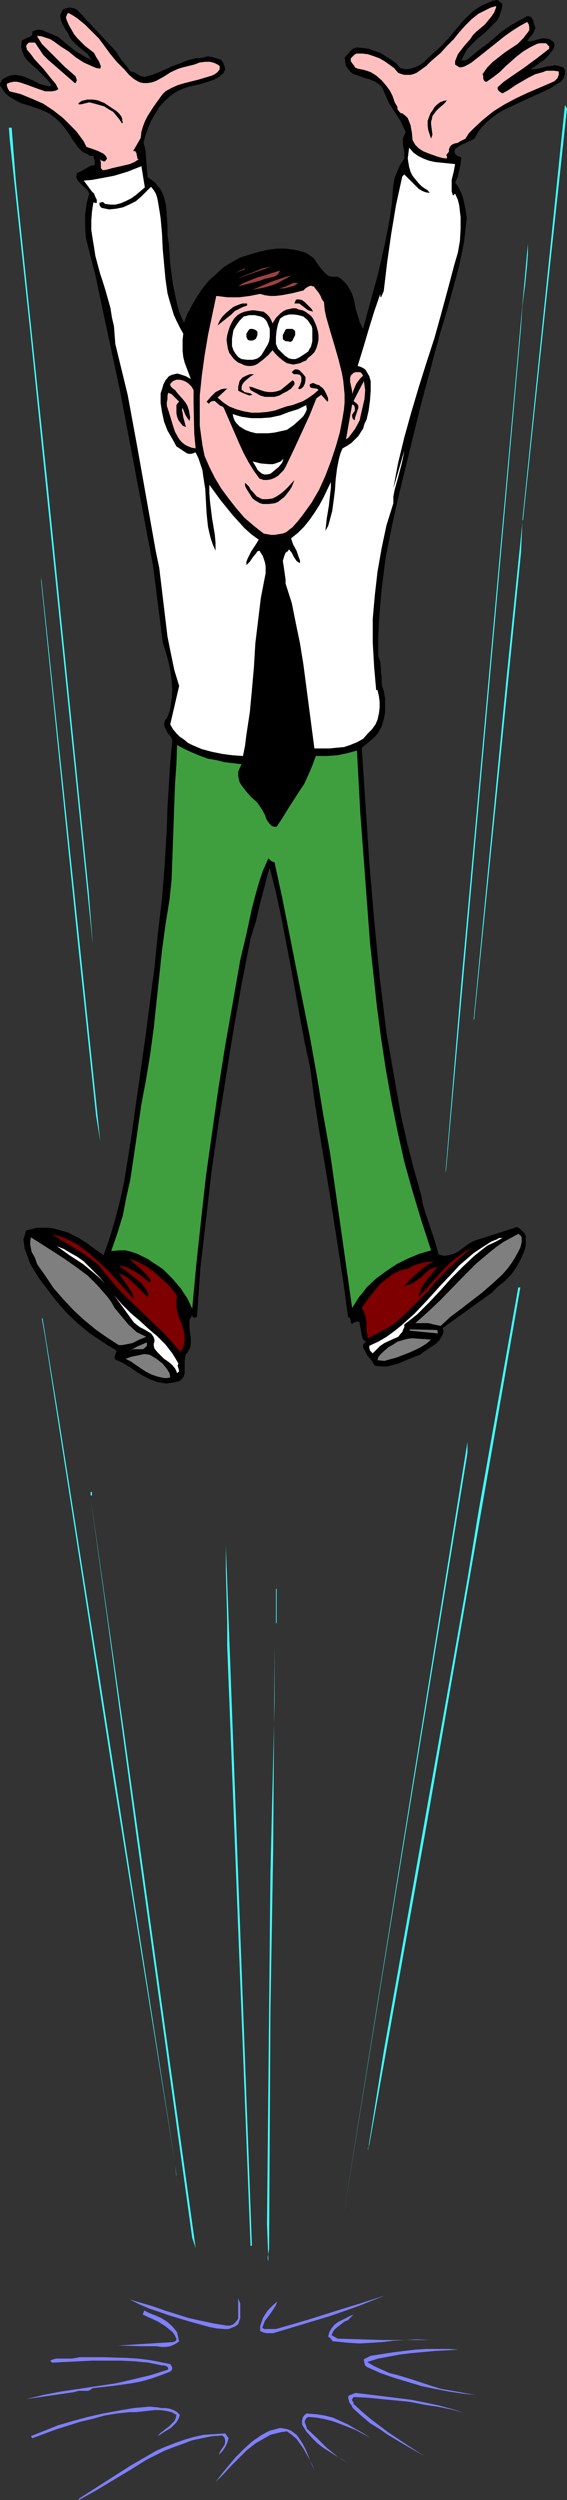 <?xml version="1.0" encoding="UTF-8" standalone="no"?>
<svg
   version="1.0"
   width="35.334mm"
   height="155.668mm"
   id="svg70"
   sodipodi:docname="Jumping for Joy 3.wmf"
   xmlns:inkscape="http://www.inkscape.org/namespaces/inkscape"
   xmlns:sodipodi="http://sodipodi.sourceforge.net/DTD/sodipodi-0.dtd"
   xmlns="http://www.w3.org/2000/svg"
   xmlns:svg="http://www.w3.org/2000/svg">
  <rect width="100%" height="100%" fill="#333333" stroke="none"/>
  <sodipodi:namedview
     id="namedview70"
     pagecolor="#ffffff"
     bordercolor="#000000"
     borderopacity="0.25"
     inkscape:showpageshadow="2"
     inkscape:pageopacity="0.0"
     inkscape:pagecheckerboard="0"
     inkscape:deskcolor="#d1d1d1"
     inkscape:document-units="mm" />
  <defs
     id="defs1">
    <pattern
       id="WMFhbasepattern"
       patternUnits="userSpaceOnUse"
       width="6"
       height="6"
       x="0"
       y="0" />
  </defs>
  <path
     style="fill:#000000;fill-opacity:1;fill-rule:evenodd;stroke:none"
     d="m 118.347,0.97 -0.162,1.131 -0.323,0.97 -0.323,0.97 -0.485,0.808 -1.455,1.454 -1.455,1.454 -1.778,1.454 -1.455,1.454 -0.808,0.808 -0.485,0.808 -0.485,0.97 -0.485,0.97 h 1.132 l 1.617,-1.293 1.778,-1.454 1.778,-1.293 3.395,-2.909 1.94,-1.293 1.94,-1.131 2.102,-1.131 0.323,0.162 0.485,0.162 0.162,0.323 0.323,0.485 0.162,0.808 0.323,0.808 -0.162,0.485 -0.162,0.485 -0.485,0.808 -0.647,0.646 -0.485,0.808 h 0.808 l 0.808,-0.162 1.778,-0.485 h 0.97 l 0.808,0.162 0.323,0.162 0.485,0.323 0.323,0.323 0.162,0.646 -0.323,0.97 -0.647,0.808 -0.647,0.808 -0.808,0.808 -1.617,1.131 -1.617,1.131 h 0.808 l 0.97,-0.162 1.94,-0.485 1.132,-0.162 0.97,-0.162 0.808,0.162 0.97,0.323 0.323,0.323 0.162,0.485 v 0.323 0.485 l -0.323,0.97 -0.647,0.808 -1.293,0.808 -1.293,0.808 -2.748,1.293 -2.91,1.293 -2.748,1.293 -2.748,1.293 -1.293,0.808 -1.293,0.97 -1.132,0.97 -1.132,1.131 -0.97,1.293 -0.808,1.454 -0.647,0.323 -1.293,0.646 -0.808,0.323 -0.647,0.323 -0.485,0.323 -0.647,0.485 -0.162,0.646 0.162,0.485 0.485,0.485 0.97,0.323 -0.162,1.616 -0.323,1.454 -0.323,1.454 -0.647,1.454 0.647,0.808 0.485,0.97 0.485,1.131 0.323,0.97 0.485,2.262 0.323,2.262 -0.323,2.747 -0.323,2.909 -1.132,5.494 -1.455,5.333 -1.455,5.333 -1.617,5.333 -1.455,5.333 -1.455,5.494 -1.455,5.333 -1.778,7.272 -1.778,7.272 -1.778,7.272 -1.617,7.272 -1.455,7.272 -0.485,3.717 -0.485,3.878 -0.323,3.717 -0.323,3.878 -0.162,4.04 v 4.04 l 0.485,1.454 0.162,1.778 v 0.808 l 0.162,0.97 v 1.778 l 0.485,1.454 0.323,1.778 v 1.616 1.778 l -0.323,1.616 -0.485,1.616 -0.808,1.454 -0.485,0.646 -0.647,0.646 -2.748,2.262 1.778,26.986 1.132,13.412 1.293,13.412 0.808,6.625 0.808,6.625 1.132,6.464 1.132,6.464 1.132,6.464 1.455,6.464 1.617,6.302 1.778,6.302 0.323,1.939 0.485,1.616 1.132,3.393 1.132,3.393 0.485,1.616 0.485,1.778 0.647,0.162 0.647,0.162 1.132,-0.162 1.132,-0.323 0.97,-0.485 1.94,-1.454 0.97,-0.646 0.97,-0.485 10.024,-3.232 0.647,0.323 0.485,0.485 0.647,0.646 0.323,0.646 v 0.97 0.97 l -0.162,0.97 -0.323,0.97 -0.808,1.778 -0.97,1.778 -1.293,1.778 -1.455,1.454 -1.617,1.293 -1.455,1.454 -11.479,8.241 0.162,0.646 v 0.485 l -0.485,0.97 -0.485,0.808 -0.808,0.808 -0.97,0.646 -0.97,0.646 -0.97,0.646 -0.808,0.646 -1.293,0.485 -1.293,0.485 -2.587,1.131 -1.293,0.323 -1.293,0.323 H 89.73 l -1.455,-0.162 -0.808,-1.293 -0.97,-1.131 -0.323,-0.646 -0.323,-0.646 -0.323,-0.485 v -0.808 l 0.647,-0.646 -0.323,-0.323 -0.323,-0.162 -0.323,-0.97 -0.162,-0.97 -0.162,-0.97 -0.162,-0.808 v -0.323 l -0.323,-0.162 -0.162,-0.162 -0.323,0.162 -0.485,0.162 -0.485,0.323 -0.323,-0.162 v -0.162 -0.485 l -0.162,-0.485 -0.162,-0.162 -0.323,-0.162 -0.97,-7.272 -1.132,-7.433 -2.263,-14.543 -2.425,-14.543 -1.132,-7.272 -0.97,-7.433 -1.293,-5.979 -1.132,-5.979 -2.102,-11.635 -2.263,-11.796 -1.293,-5.979 -1.455,-5.817 -0.647,1.939 -0.485,2.101 -1.132,4.201 -0.97,4.201 -0.647,2.101 -0.647,2.101 -2.102,10.665 -1.94,10.988 -1.778,10.988 -1.778,11.15 -1.617,11.15 -1.293,11.311 -1.293,11.15 -0.808,11.473 -0.323,0.323 h -0.323 l -0.323,-0.162 -0.162,-0.162 v -0.323 l -0.323,0.646 -0.323,0.485 v 0.97 1.131 l 0.162,1.131 0.162,1.131 v 1.131 l -0.162,1.131 -0.323,0.485 -0.323,0.646 -0.323,0.323 -0.162,0.485 -0.162,0.97 v 1.131 0.97 0.97 l -0.323,0.97 -0.323,0.323 -0.485,0.485 -0.485,0.162 -0.647,0.162 -1.132,0.162 -0.97,0.162 -0.97,-0.162 -0.97,-0.162 -1.778,-0.646 -1.617,-0.808 -1.617,-0.97 -1.617,-1.131 -1.617,-0.97 -1.778,-0.808 -0.162,-0.323 v -0.323 l 0.162,-0.646 0.323,-0.646 -0.162,-0.162 -0.323,-0.323 -1.455,-0.808 -1.455,-0.97 -2.91,-1.939 -2.748,-2.262 -2.587,-2.424 -2.425,-2.747 -2.102,-2.747 -2.102,-2.747 -1.778,-2.909 -0.485,-0.97 -0.323,-0.97 -0.808,-2.101 -0.162,-1.131 -0.162,-1.131 0.323,-0.97 0.323,-1.131 1.293,-0.323 1.293,-0.323 h 1.293 1.293 l 1.293,0.162 1.132,0.323 2.263,0.646 2.263,1.131 2.102,1.293 1.94,1.454 2.102,1.454 1.455,-4.201 1.293,-4.363 1.132,-4.363 0.97,-4.525 1.455,-9.049 1.293,-9.049 2.263,-15.998 2.102,-16.159 0.808,-8.08 0.97,-8.08 0.647,-8.241 0.485,-8.241 0.162,-5.171 0.323,-5.171 0.323,-5.333 0.485,-5.009 -0.162,-0.646 -0.485,-0.646 -0.485,-0.646 -0.323,-0.646 -0.323,-0.646 -0.162,-0.646 0.162,-0.808 0.162,-0.323 0.323,-0.323 0.485,-1.131 0.323,-1.131 0.323,-2.262 0.162,-2.262 -0.162,-2.262 -0.323,-2.262 -0.485,-2.262 -0.647,-2.262 -0.647,-2.101 -2.263,-17.937 -7.76,-41.044 -1.94,-9.049 -1.94,-9.049 -1.94,-9.211 -1.132,-4.363 -1.132,-4.525 -0.162,-2.585 V 50.578 l 0.162,-1.293 0.162,-1.293 0.323,-1.293 0.323,-1.131 -0.323,-0.646 -0.485,-0.485 -1.132,-1.131 -0.647,-0.646 -0.323,-0.485 -0.162,-0.646 0.162,-0.808 0.485,-0.162 0.323,-0.162 1.94,-1.131 0.647,-0.323 h 0.485 l 0.323,-0.162 V 38.459 37.974 L 22.15,37.328 21.988,36.681 H 21.18 L 20.695,36.358 20.048,36.035 19.401,35.712 18.431,34.742 17.623,33.611 16.814,32.48 16.491,31.833 16.006,31.187 15.198,30.056 14.228,28.925 13.419,28.117 12.611,27.47 11.802,26.824 10.832,26.339 8.892,25.531 6.952,24.885 4.85,24.239 3.072,23.269 2.263,22.784 1.455,22.138 0.808,21.33 0.162,20.36 0,19.876 0.162,19.391 0.323,19.068 0.647,18.583 1.617,18.098 l 0.808,-0.323 1.132,-0.162 1.132,0.162 1.132,0.323 2.263,0.97 1.132,0.646 1.132,0.323 1.293,0.323 0.485,-0.323 L 11.156,18.745 10.024,17.613 8.731,16.321 7.437,15.19 6.305,14.058 5.82,13.412 5.497,12.766 5.174,11.958 5.012,11.15 V 10.503 L 5.174,9.534 5.497,9.372 6.305,8.888 H 6.629 L 7.114,8.564 7.437,8.403 7.599,8.08 V 7.433 l 0.808,-0.323 0.808,-0.162 0.808,0.162 0.647,0.323 1.617,0.646 1.455,0.646 1.94,1.616 1.778,1.454 2.102,1.293 2.102,1.131 L 21.18,13.574 20.695,12.766 19.886,12.119 19.239,11.635 17.623,10.18 16.976,9.534 16.329,8.564 16.006,7.756 15.521,7.11 14.713,5.656 14.389,4.848 14.228,4.201 V 3.393 l 0.485,-0.97 0.323,-0.323 0.485,-0.162 0.97,-0.162 0.808,0.162 0.485,0.162 0.485,0.323 9.054,9.695 0.808,1.293 0.808,1.131 0.97,1.131 0.808,1.131 0.808,0.162 0.808,0.485 0.808,0.485 0.97,0.162 1.778,-0.485 1.617,-0.646 3.234,-1.454 1.778,-0.646 1.617,-0.646 1.778,-0.485 1.94,-0.162 0.485,-0.162 0.485,-0.162 1.132,0.162 0.97,0.323 1.132,0.323 0.485,0.646 0.323,0.808 0.162,0.808 -0.323,0.808 -1.132,0.97 -1.132,0.646 -1.455,0.485 -1.455,0.485 -1.455,0.323 -1.455,0.323 -1.455,0.485 -1.455,0.646 -1.617,1.131 -1.293,1.131 -1.293,1.454 -0.97,1.616 -0.97,1.616 -0.647,1.616 -0.647,1.778 -0.485,1.778 0.323,0.97 0.162,0.97 0.162,2.101 0.162,2.101 0.162,1.939 0.97,0.646 0.808,0.646 0.647,0.808 0.647,0.808 0.485,0.97 0.323,0.808 0.485,2.101 0.162,2.262 0.162,2.262 v 2.262 l 0.323,2.101 0.162,2.424 0.162,2.424 0.647,4.686 0.485,2.424 0.485,2.262 0.647,2.262 0.97,2.101 0.808,-2.101 1.132,-2.101 1.132,-1.939 1.293,-1.939 1.455,-1.778 1.778,-1.616 1.778,-1.616 2.102,-1.293 1.778,-0.97 2.102,-0.646 2.102,-0.646 2.102,-0.485 2.263,-0.323 h 2.102 l 2.263,0.323 1.94,0.485 0.808,0.323 0.485,0.323 1.132,0.808 0.647,0.97 0.808,1.131 0.808,0.97 0.808,0.808 0.485,0.323 0.647,0.162 h 0.647 0.808 l 0.808,0.485 0.647,0.646 0.647,0.646 0.485,0.808 0.808,1.454 0.485,1.616 0.323,1.778 0.485,1.616 0.485,1.616 0.808,1.616 2.263,-8.403 1.132,-4.04 0.97,-4.201 0.97,-4.363 0.808,-4.201 0.647,-4.363 0.323,-4.363 0.162,-0.808 0.162,-0.808 0.647,-1.616 0.647,-1.454 0.97,-1.454 V 36.52 35.712 L 94.904,34.096 V 33.288 32.48 L 95.227,31.833 95.551,31.025 94.904,29.733 94.419,28.602 92.964,26.339 91.509,24.077 91.024,22.946 90.539,21.815 90.215,21.007 89.73,20.199 89.084,19.714 88.437,19.229 86.82,18.583 86.012,18.421 85.203,18.098 83.748,17.613 82.94,17.29 82.455,16.805 81.97,16.159 81.485,15.513 81.323,14.705 81.161,13.574 l 1.293,-1.454 0.647,-0.646 0.485,-0.162 0.485,-0.162 1.455,0.162 1.293,0.162 1.293,0.485 1.455,0.485 1.293,0.808 1.293,0.808 1.132,0.808 0.97,1.131 0.647,0.162 0.647,0.162 1.132,-0.162 1.132,-0.323 0.97,-0.485 0.97,-0.646 0.97,-0.97 1.778,-1.616 1.617,-1.454 1.617,-1.778 1.617,-1.939 1.617,-1.939 1.778,-1.778 0.97,-0.808 0.97,-0.646 1.132,-0.646 1.132,-0.485 1.132,-0.485 L 117.215,0 Z"
     id="path1" />
  <path
     style="fill:#ffbfbf;fill-opacity:1;fill-rule:evenodd;stroke:none"
     d="m 116.892,1.616 -0.485,1.293 -0.647,0.97 -0.808,0.97 -0.808,0.97 -1.94,1.616 -0.808,0.808 -0.647,0.97 -1.293,1.454 -1.132,1.454 -0.485,0.646 -0.323,0.808 -0.323,0.808 v 0.808 l 0.485,0.323 0.485,0.323 h 0.485 l 0.647,-0.162 0.97,-0.485 0.808,-0.485 3.072,-2.424 3.234,-2.585 1.617,-1.293 1.617,-1.131 1.778,-1.131 1.778,-0.97 0.323,0.485 0.162,0.646 v 0.808 l -0.323,0.485 -1.132,1.454 -1.293,1.293 -2.91,1.939 -1.455,1.131 -1.455,1.131 -1.293,1.293 -1.132,1.616 0.162,0.485 v 0.646 l 0.162,0.323 0.162,0.162 0.162,0.162 h 0.323 l 1.617,-1.131 1.455,-1.131 1.293,-1.293 1.455,-1.293 1.293,-1.131 1.455,-1.131 1.617,-0.97 1.617,-0.808 0.647,-0.162 h 0.808 0.647 l 0.323,0.162 0.162,0.323 0.323,0.162 v 0.162 0.162 0.323 l -1.455,1.131 -1.455,1.131 -3.072,2.262 -3.072,2.101 -1.617,1.131 -1.455,1.293 v 0.323 0.162 l 0.323,0.485 0.808,0.485 1.455,-0.808 1.617,-1.131 3.072,-1.778 1.617,-0.808 1.778,-0.485 0.808,-0.323 h 0.808 0.97 l 1.132,0.162 v 0.323 0.485 l -0.323,0.808 -0.647,0.646 -0.647,0.323 -5.659,2.424 -2.748,1.293 -2.748,1.454 -2.587,1.616 -2.425,1.939 -2.263,2.101 -1.132,1.131 -0.808,1.293 -0.647,0.323 -0.647,0.323 -0.485,0.323 -0.808,0.162 -0.647,0.323 -0.323,0.323 -0.323,0.646 v 0.646 l -0.647,0.808 0.162,0.162 v 0.646 l -1.132,-0.162 -1.132,-0.323 -2.263,-0.808 -1.132,-0.485 -0.97,-0.646 -0.808,-0.808 -0.647,-1.131 -0.162,-1.778 -0.323,-1.778 -0.323,-0.808 -0.323,-0.808 -0.485,-0.485 -0.808,-0.646 H 94.419 l -0.323,-0.323 -0.485,-0.646 v -0.485 l -0.162,-0.323 -0.485,-0.808 -0.485,-1.454 -0.647,-1.293 -0.97,-1.293 -0.97,-1.131 -1.293,-1.131 -1.293,-0.808 -1.455,-0.485 -1.617,-0.323 -0.323,-0.162 H 83.748 L 83.425,15.513 82.94,14.866 82.617,14.382 v -0.323 -0.323 l 0.323,-0.323 0.485,-0.485 0.485,-0.323 h 1.455 l 1.293,0.162 1.455,0.485 1.293,0.485 1.132,0.646 1.132,0.808 1.132,0.808 0.97,1.131 0.808,0.323 0.647,0.162 h 0.808 0.647 l 0.647,-0.162 0.808,-0.323 1.132,-0.808 1.132,-0.808 1.132,-1.131 1.132,-0.97 1.132,-0.97 1.455,-1.616 1.617,-1.616 1.293,-1.616 1.455,-1.616 1.455,-1.454 1.617,-1.293 1.94,-0.97 0.97,-0.485 1.132,-0.323 z"
     id="path2" />
  <path
     style="fill:#ffbfbf;fill-opacity:1;fill-rule:evenodd;stroke:none"
     d="m 29.263,16.321 1.132,1.293 1.132,0.97 0.808,0.485 0.647,0.323 0.808,0.162 h 0.97 l 0.97,-0.162 0.97,-0.323 1.778,-0.97 1.778,-1.131 1.778,-0.808 1.132,-0.323 1.293,-0.323 1.293,-0.323 1.293,-0.485 1.293,-0.162 h 1.132 l 0.647,0.162 0.485,0.162 0.647,0.323 0.485,0.323 v 0.485 0.323 l -0.485,0.646 -0.647,0.485 -0.647,0.323 -1.617,0.485 -1.617,0.485 -3.234,0.808 -1.617,0.485 -1.455,0.646 -1.455,0.808 -0.647,0.646 -0.485,0.646 -1.617,2.262 -1.455,2.262 -0.647,1.293 -0.485,1.293 -0.323,1.131 -0.162,1.454 -1.778,3.07 h 0.485 l 0.162,0.323 0.162,0.162 v 0.323 l 0.162,0.646 v 0.323 l 0.323,0.162 -0.97,0.646 -1.132,0.485 -2.102,0.485 -2.102,0.485 -1.132,0.323 -0.97,0.162 -0.485,-0.485 V 38.943 38.297 l -0.162,-0.808 0.323,0.323 h 0.162 l 0.323,0.162 h 0.323 L 25.221,37.328 24.898,36.681 24.413,36.196 23.766,35.873 23.12,35.55 21.826,35.065 20.371,34.58 19.724,33.288 18.916,32.157 17.946,30.864 16.976,29.894 14.874,27.794 12.611,26.016 10.186,24.4 7.599,23.269 4.85,22.138 2.263,21.492 1.94,21.007 1.778,20.684 1.617,20.199 v -0.485 l 0.808,-0.323 0.808,-0.162 h 0.647 l 0.808,0.162 1.455,0.485 3.072,1.131 1.455,0.485 h 0.808 0.808 L 13.096,21.33 13.742,21.007 13.096,19.714 12.126,18.583 10.186,16.159 8.084,13.897 7.275,12.766 6.305,11.635 V 11.311 L 6.144,10.988 6.305,10.503 6.79,10.019 H 7.114 7.437 8.245 l 0.97,1.454 0.97,1.454 1.132,1.131 1.293,1.131 2.425,2.101 1.293,1.131 1.293,1.131 h 0.162 L 17.946,19.229 18.108,18.906 17.946,18.421 17.784,17.937 15.359,15.836 13.096,13.574 10.994,11.473 9.862,10.342 9.054,9.049 8.892,8.888 V 8.726 l -0.162,-0.323 1.132,0.162 0.97,0.323 0.97,0.323 0.808,0.485 1.778,1.293 1.778,1.131 1.778,1.454 1.778,1.131 1.778,0.808 1.132,0.485 0.97,0.162 0.162,-0.485 L 23.605,15.19 23.281,14.382 22.635,13.412 22.15,12.443 20.048,10.827 18.269,9.049 17.461,8.08 16.814,6.948 16.168,5.817 15.683,4.686 15.521,4.04 l 0.162,-0.323 0.162,-0.485 0.323,-0.162 1.132,0.646 0.97,0.646 1.778,1.454 1.617,1.616 1.617,1.616 2.748,3.717 1.455,1.778 z"
     id="path3" />
  <path
     style="fill:#000000;fill-opacity:1;fill-rule:evenodd;stroke:none"
     d="m 28.617,27.47 0.162,0.485 v 0.485 l 0.162,0.323 -0.162,0.323 -0.647,-0.97 -0.647,-0.808 -0.808,-0.97 -1.132,-0.646 -0.97,-0.646 -1.132,-0.323 -1.132,-0.323 -1.293,-0.323 -0.647,0.162 -0.647,0.162 -0.647,0.162 h -0.485 l -0.162,-0.162 0.323,-0.323 0.485,-0.323 0.647,-0.162 0.647,-0.162 h 1.293 l 1.132,0.162 1.617,0.646 1.455,0.97 1.455,0.97 0.647,0.646 z"
     id="path4" />
  <path
     style="fill:#000000;fill-opacity:1;fill-rule:evenodd;stroke:none"
     d="m 105.251,23.592 -0.323,0.485 -0.485,0.485 -1.132,0.97 -0.647,0.646 -0.323,0.485 -0.485,0.646 -0.162,0.808 -0.162,0.485 v 0.646 l 0.162,1.293 0.162,1.131 -0.162,0.485 -0.162,0.485 -0.323,-0.97 -0.323,-0.97 -0.162,-1.131 v -1.131 l 0.647,-1.778 0.485,-0.646 0.485,-0.808 0.647,-0.646 0.647,-0.485 0.808,-0.323 z"
     id="path5" />
  <path
     style="fill:#ffffff;fill-opacity:1;fill-rule:evenodd;stroke:none"
     d="m 107.191,38.62 -0.323,1.778 -0.485,1.939 v 0.97 0.808 0.97 l 0.323,0.97 0.485,-0.485 0.647,1.454 0.323,1.293 0.162,1.454 0.162,1.293 v 2.909 l -0.162,2.747 -0.485,2.747 -0.808,2.747 -1.455,5.494 -1.617,5.979 -1.617,5.817 -1.94,5.979 -1.778,5.656 -1.778,5.979 -1.617,5.817 -1.455,5.979 -1.132,5.979 0.647,-2.101 0.647,-2.262 0.647,-2.262 0.647,-2.262 -0.323,1.778 -0.323,1.454 -0.808,3.07 -0.808,2.909 -0.323,1.616 v 1.616 l -0.808,2.585 -0.808,2.585 -1.132,5.332 -0.97,5.494 -0.647,5.656 -0.485,5.494 v 5.656 l 0.323,5.656 0.485,5.494 h 0.323 l 0.323,1.454 0.162,1.293 v 1.454 l -0.162,1.293 -0.323,1.454 -0.485,1.131 -0.808,1.131 -0.97,0.97 -1.132,1.293 -1.455,0.808 -1.617,0.646 -1.455,0.485 -1.778,0.162 -1.617,0.162 h -3.557 l -1.293,-9.857 -1.293,-9.857 -0.808,-5.009 -0.97,-4.686 -0.97,-4.848 -1.455,-4.525 v -0.97 l -0.162,-1.131 -0.323,-2.262 -0.162,-0.97 0.323,-1.131 0.323,-0.808 0.485,-0.323 0.323,-0.485 0.647,0.808 0.485,0.97 0.647,0.97 0.485,0.323 0.323,0.162 v -0.646 l -0.323,-0.808 -0.485,-1.454 -0.808,-1.454 -0.485,-1.454 1.617,-1.293 1.455,-1.454 1.293,-1.616 1.132,-1.616 1.132,-1.778 0.97,-1.778 1.778,-3.717 v 1.454 l -0.162,1.293 -0.323,2.909 -0.485,2.909 -0.323,2.909 0.647,-1.131 0.323,-1.131 0.647,-2.424 0.323,-2.424 0.323,-2.585 0.162,-2.424 0.323,-2.585 0.485,-2.424 0.323,-1.131 0.485,-1.131 1.132,-0.646 0.97,-0.646 0.808,-0.808 0.808,-0.808 1.132,-1.778 0.323,-1.131 0.485,-0.97 0.485,-2.101 0.323,-2.424 0.162,-2.262 v -2.262 l -0.323,-1.131 -0.647,-1.131 -0.323,-0.485 -0.485,-0.323 -0.647,-0.323 -0.647,-0.162 1.293,-4.201 1.293,-4.363 1.293,-4.201 1.455,-4.201 v 0.162 0.323 0.162 l 0.162,0.162 0.647,-1.454 0.808,-6.787 0.97,-6.787 1.132,-6.787 1.455,-6.625 0.485,-0.485 1.293,1.293 1.455,1.454 0.647,0.646 0.808,0.485 0.808,0.323 0.97,0.162 -0.485,-0.646 -0.808,-0.485 -0.647,-0.485 -0.647,-0.646 -0.808,-0.97 -0.647,-0.808 -0.485,-0.97 -0.323,-1.131 -0.162,-0.97 -0.162,-0.97 0.162,-1.293 0.162,-1.293 0.97,1.131 1.132,0.808 1.293,0.646 1.293,0.485 1.455,0.323 1.617,0.162 z"
     id="path6" />
  <path
     style="fill:#ffffff;fill-opacity:1;fill-rule:evenodd;stroke:none"
     d="m 34.114,44.114 -2.102,1.778 -1.132,0.808 -1.293,0.646 -1.132,0.485 -1.293,0.323 h -1.132 l -1.293,-0.162 -0.323,-0.323 -0.323,-0.162 -0.323,0.162 h -0.323 v 0.162 0.485 l 0.323,0.485 0.323,0.162 0.808,0.162 0.808,0.162 1.617,-0.162 1.617,-0.323 1.455,-0.646 1.617,-0.808 1.293,-1.131 1.132,-1.131 1.132,-1.131 0.647,0.808 0.485,0.808 0.323,0.97 0.162,0.808 0.323,1.939 0.162,0.97 0.162,1.131 0.323,3.555 0.162,3.555 0.323,3.555 0.323,3.555 0.485,3.393 0.485,1.778 0.485,1.616 0.485,1.616 0.647,1.454 0.808,1.616 0.808,1.454 -0.162,1.454 v 1.293 1.293 l 0.162,1.454 0.323,1.293 0.485,1.293 0.485,1.293 0.485,1.293 -1.132,-0.646 -1.455,-0.485 -0.647,-0.162 -0.647,0.162 -0.647,0.162 -0.647,0.323 -0.808,0.97 -0.485,0.97 -0.323,1.131 -0.323,0.97 v 1.131 1.131 l 0.323,2.101 0.485,2.262 0.808,2.101 1.132,1.939 0.97,1.778 0.97,0.646 0.97,0.646 0.485,0.323 0.485,0.162 h 0.485 l 0.647,-0.162 h 0.162 v -0.162 h 0.323 l 0.647,1.293 0.485,1.454 0.485,1.454 0.162,1.293 0.485,3.07 0.323,5.817 0.323,3.07 0.323,1.454 0.323,1.293 0.485,1.454 0.647,1.454 v -1.939 l -0.162,-1.778 -0.647,-3.878 -0.485,-3.878 -0.162,-2.101 v -1.939 l 2.587,3.555 2.748,3.393 1.455,1.616 1.455,1.616 1.617,1.454 1.778,1.293 -0.808,1.293 -0.97,1.454 -0.808,1.616 -0.323,0.808 v 0.808 l 0.323,-0.323 0.485,-0.485 0.647,-0.97 0.808,-0.97 0.323,-0.485 0.485,-0.162 0.808,1.293 0.485,1.454 0.162,0.97 v 0.808 0.808 l -0.162,0.808 -0.97,5.009 -0.647,5.333 -0.647,5.333 -0.323,5.494 -0.485,5.494 -0.485,5.171 -0.808,5.333 -0.323,2.585 -0.485,2.424 -2.425,-0.162 -2.425,-0.323 -2.425,-0.485 -2.425,-0.646 -2.263,-0.97 -0.97,-0.485 -0.97,-0.808 -0.97,-0.646 -0.808,-0.808 -0.808,-0.97 -0.647,-1.131 2.102,-9.049 -1.132,-3.717 -0.808,-3.878 -0.808,-4.04 -0.485,-4.04 -0.97,-8.08 -0.485,-4.04 -0.808,-3.878 L 32.335,105.196 31.204,99.055 30.072,92.915 28.617,86.936 27.162,80.957 27,78.856 26.838,76.756 26.353,74.655 26.03,72.554 24.898,68.515 24.251,66.414 23.605,64.475 22.473,60.273 22.15,58.173 21.826,56.234 21.503,54.133 v -2.262 l 0.162,-2.101 0.323,-2.101 h 0.162 0.162 l 0.323,0.162 0.162,-0.162 v -0.646 l -0.323,-0.646 -0.323,-0.808 -0.485,-0.485 -0.485,-0.646 -0.485,-0.646 -0.485,-0.646 -0.485,-0.646 1.94,-0.162 1.778,-0.323 3.395,-0.646 3.234,-0.97 3.234,-1.293 z"
     id="path7" />
  <path
     style="fill:#9f3f3f;fill-opacity:1;fill-rule:evenodd;stroke:none"
     d="m 55.778,65.606 1.94,-0.808 2.102,-0.808 1.94,-0.808 2.263,-0.485 z"
     id="path8" />
  <path
     style="fill:#9f3f3f;fill-opacity:1;fill-rule:evenodd;stroke:none"
     d="m 55.293,64.313 2.263,-1.131 0.162,0.162 z"
     id="path9" />
  <path
     style="fill:#9f3f3f;fill-opacity:1;fill-rule:evenodd;stroke:none"
     d="m 65.964,63.667 -0.323,0.646 -0.485,0.485 -0.647,0.323 -0.647,0.162 -0.647,0.162 -0.808,0.162 -1.293,0.485 -5.012,1.293 0.97,-0.646 1.132,-0.485 2.425,-0.97 2.748,-0.808 z"
     id="path10" />
  <path
     style="fill:#9f3f3f;fill-opacity:1;fill-rule:evenodd;stroke:none"
     d="m 68.551,64.798 -0.97,0.646 -0.97,0.485 -1.132,0.646 -1.132,0.485 -2.263,0.646 -2.587,0.485 2.263,-0.97 2.263,-0.97 2.425,-0.808 z"
     id="path11" />
  <path
     style="fill:#9f3f3f;fill-opacity:1;fill-rule:evenodd;stroke:none"
     d="m 70.167,66.576 -0.323,0.323 -0.485,0.323 -1.132,0.323 -1.293,0.323 H 65.802 l 1.132,-0.323 1.132,-0.485 0.97,-0.485 h 0.647 z"
     id="path12" />
  <path
     style="fill:#ffbfbf;fill-opacity:1;fill-rule:evenodd;stroke:none"
     d="m 76.311,71.1 0.162,1.778 0.323,1.616 0.97,3.393 0.97,3.232 0.97,3.393 0.808,3.232 0.323,1.778 0.162,1.616 0.162,1.778 v 1.778 l -0.162,1.778 -0.323,1.939 -0.647,3.393 -0.97,3.393 -1.132,3.393 -1.293,3.393 -1.455,3.232 -1.778,3.07 -2.102,2.909 -1.132,1.454 -1.293,1.454 -0.647,0.485 -0.808,0.646 -0.808,0.323 -0.97,0.162 -0.97,0.162 h -0.808 l -0.97,-0.162 -0.808,-0.162 -2.263,-1.778 -2.263,-1.939 -1.94,-2.262 -1.778,-2.262 -1.778,-2.424 -1.455,-2.424 -1.293,-2.585 -1.132,-2.585 -0.485,-2.424 -0.323,-2.262 -0.323,-2.424 v -2.424 -4.686 l 0.485,-4.686 0.647,-4.686 0.808,-4.848 1.94,-9.211 2.748,0.323 h 2.587 l 2.587,-0.323 2.425,-0.485 1.132,0.323 1.132,0.162 h 1.293 l 1.455,-0.162 2.587,-0.485 2.587,-0.646 0.485,-0.485 0.485,-0.323 0.323,-0.162 0.485,-0.162 0.323,0.162 h 0.323 l 0.485,0.646 0.647,0.808 0.485,0.808 0.323,0.808 z"
     id="path13" />
  <path
     style="fill:#000000;fill-opacity:1;fill-rule:evenodd;stroke:none"
     d="M 73.724,73.362 73.239,73.201 72.593,73.039 70.491,71.423 h -0.647 -0.485 l 0.162,-0.485 0.162,-0.323 0.323,-0.162 h 0.323 l 0.808,0.162 0.647,0.485 0.485,0.485 0.647,0.646 0.485,0.485 z"
     id="path14" />
  <path
     style="fill:#000000;fill-opacity:1;fill-rule:evenodd;stroke:none"
     d="m 58.203,71.908 -0.97,0.323 -0.97,0.485 -0.97,0.485 -0.808,0.808 -1.617,1.293 -0.808,0.646 -0.808,0.646 0.485,-1.131 0.647,-0.97 0.808,-0.808 0.97,-0.808 0.808,-0.646 1.132,-0.485 0.97,-0.323 h 1.132 z"
     id="path15" />
  <path
     style="fill:#000000;fill-opacity:1;fill-rule:evenodd;stroke:none"
     d="m 74.048,75.625 0.485,1.131 0.323,1.131 0.162,0.97 v 1.131 l -0.162,0.808 -0.323,1.131 -0.485,0.97 -0.808,0.808 -0.647,0.485 -0.485,0.646 -0.808,0.323 -0.647,0.323 -0.808,0.162 -0.808,0.162 -0.647,-0.162 -0.808,-0.162 -0.97,-0.646 -0.97,-0.808 -0.808,-0.808 -0.647,-0.808 -0.97,1.131 -1.293,1.131 -0.647,0.485 -0.647,0.485 -0.647,0.323 -0.808,0.162 h -0.808 l -0.808,-0.162 -0.647,-0.323 -0.808,-0.323 -0.647,-0.485 -0.485,-0.485 -0.485,-0.646 -0.485,-0.646 -0.323,-0.97 -0.162,-0.97 -0.162,-1.131 0.162,-1.131 0.323,-1.131 0.323,-0.97 0.485,-0.97 0.485,-0.808 0.808,-0.808 0.808,-0.485 0.808,-0.323 0.808,-0.162 0.808,-0.162 h 0.808 l 0.97,0.162 1.132,0.162 0.647,0.485 0.647,0.646 0.485,0.808 0.323,0.808 0.808,-1.293 1.132,-1.131 0.647,-0.485 0.647,-0.323 0.808,-0.162 0.647,-0.162 h 0.808 l 0.808,0.323 0.808,0.162 0.647,0.323 0.647,0.485 0.647,0.485 0.485,0.646 z"
     id="path16" />
  <path
     style="fill:#ffffff;fill-opacity:1;fill-rule:evenodd;stroke:none"
     d="m 73.563,77.402 v 1.454 1.454 l -0.323,1.293 -0.323,0.485 -0.323,0.646 -0.97,0.646 -0.97,0.646 -0.647,0.323 -0.485,0.162 H 68.874 L 68.066,84.351 67.096,83.704 66.287,82.896 65.479,82.088 64.994,80.957 v -1.616 l 0.162,-1.616 0.323,-1.454 0.485,-1.293 0.97,-0.646 1.132,-0.323 h 1.132 l 1.132,0.162 1.132,0.323 0.97,0.808 0.647,0.97 0.323,0.485 z"
     id="path17" />
  <path
     style="fill:#ffffff;fill-opacity:1;fill-rule:evenodd;stroke:none"
     d="m 63.215,76.594 0.323,0.808 v 0.97 0.97 l -0.162,0.97 -0.323,0.808 -0.485,0.808 -0.97,1.616 -0.485,0.485 -0.485,0.323 -0.485,0.162 -0.647,0.162 h -1.293 l -1.293,-0.162 -0.808,-0.485 -0.647,-0.808 -0.485,-0.808 -0.323,-0.97 v -0.97 -0.808 l 0.162,-0.97 0.162,-0.97 0.647,-1.131 0.808,-1.131 0.485,-0.485 0.485,-0.485 0.647,-0.162 0.647,-0.162 h 1.293 l 1.455,0.323 0.647,0.323 0.485,0.485 0.323,0.485 z"
     id="path18" />
  <path
     style="fill:#000000;fill-opacity:1;fill-rule:evenodd;stroke:none"
     d="m 60.629,78.049 v 0.808 l -0.323,0.808 -0.162,0.162 -0.323,0.162 -0.323,0.162 h -0.323 -0.323 l -0.485,-0.162 -0.162,-0.323 -0.162,-0.323 v -0.808 l 0.485,-0.808 0.323,-0.323 h 0.323 0.323 l 0.485,0.162 0.323,0.162 z"
     id="path19" />
  <path
     style="fill:#000000;fill-opacity:1;fill-rule:evenodd;stroke:none"
     d="m 69.521,78.049 v 0.808 l -0.323,0.646 -0.323,0.646 -0.162,0.162 -0.323,0.162 -0.647,-0.162 H 67.257 L 66.772,79.988 66.611,79.826 V 79.503 78.856 l 0.323,-0.646 0.323,-0.646 0.323,-0.162 h 0.485 0.485 0.323 l 0.485,0.323 z"
     id="path20" />
  <path
     style="fill:#000000;fill-opacity:1;fill-rule:evenodd;stroke:none"
     d="m 71.946,88.714 v 0.808 l -0.162,0.808 -0.323,0.646 -0.485,0.485 h -0.162 l -0.162,0.162 -0.323,-0.162 h -0.162 l 0.485,-0.808 0.323,-0.97 V 89.198 88.714 L 70.653,88.229 70.006,88.067 H 69.197 l -0.323,-0.323 -0.162,-0.162 0.485,-0.485 0.323,-0.162 h 0.485 l 0.485,0.162 0.808,0.808 z"
     id="path21" />
  <path
     style="fill:#ffbfbf;fill-opacity:1;fill-rule:evenodd;stroke:none"
     d="m 85.527,88.39 -0.808,0.808 -0.808,1.131 -0.485,1.131 -0.485,1.293 v -0.646 l -0.162,-0.808 -0.323,-1.454 v -0.808 l 0.162,-0.646 0.485,-0.485 0.162,-0.162 0.485,-0.162 h 0.485 0.647 l 0.323,0.323 z"
     id="path22" />
  <path
     style="fill:#000000;fill-opacity:1;fill-rule:evenodd;stroke:none"
     d="m 59.82,88.067 -0.485,0.323 -0.485,0.323 -0.97,0.808 -0.485,0.485 -0.323,0.485 -0.162,0.485 v 0.808 l 0.323,0.162 0.323,0.323 0.647,0.162 0.808,0.162 0.162,0.162 0.323,0.162 -0.808,0.162 -0.808,-0.323 -0.808,-0.323 -0.647,-0.323 -0.323,-0.162 V 91.622 90.976 l 0.162,-0.646 0.162,-0.646 0.647,-0.808 0.97,-0.485 0.808,-0.323 z"
     id="path23" />
  <path
     style="fill:#ffbfbf;fill-opacity:1;fill-rule:evenodd;stroke:none"
     d="m 45.593,91.784 v 3.232 l 0.162,7.11 0.323,3.393 -0.97,-0.162 -0.808,-0.323 -0.647,-0.323 -0.647,-0.485 -0.485,-0.485 -0.485,-0.646 -0.808,-1.454 -0.485,-1.454 -0.97,-3.232 -0.485,-1.454 v -0.808 l 0.162,-0.808 v -0.808 l 0.162,-0.646 0.808,0.323 0.485,0.485 0.647,0.646 0.647,0.646 -0.323,0.323 -0.323,0.485 v 0.97 0.97 l 0.162,0.808 0.323,0.808 0.485,0.646 0.485,0.646 0.808,0.323 -0.162,-0.485 -0.162,-0.646 -0.323,-1.131 -0.162,-1.131 -0.162,-0.646 0.162,-0.485 0.323,0.808 0.323,0.808 0.485,0.808 0.485,0.646 L 44.784,98.247 44.623,97.278 44.461,96.47 44.138,95.5 43.653,94.692 43.006,93.884 41.712,92.43 41.227,91.784 40.742,91.461 40.257,90.976 40.096,90.653 v -0.323 l 0.647,-0.646 0.808,-0.323 h 0.808 l 0.647,0.162 0.808,0.323 0.647,0.485 0.647,0.646 z"
     id="path24" />
  <path
     style="fill:#000000;fill-opacity:1;fill-rule:evenodd;stroke:none"
     d="m 69.359,90.491 -0.808,0.97 -0.97,0.646 -0.97,0.485 -0.808,0.485 -1.132,0.323 H 63.539 62.407 L 61.275,93.076 60.467,92.592 59.82,92.269 59.012,91.784 58.85,91.461 58.688,90.976 l 0.808,0.162 0.808,0.323 0.97,0.323 0.97,0.323 0.97,0.162 h 0.97 l 0.97,-0.162 0.97,-0.323 2.748,-2.262 0.323,0.162 0.162,0.323 z"
     id="path25" />
  <path
     style="fill:#ffbfbf;fill-opacity:1;fill-rule:evenodd;stroke:none"
     d="m 84.88,98.086 -0.162,0.808 -0.323,0.646 -0.808,1.454 -0.97,1.293 -0.485,0.646 -0.647,0.485 1.455,-8.241 0.323,0.162 0.162,0.162 0.162,0.485 v 0.646 l -0.323,0.485 -0.323,0.485 v 0.485 l 0.162,0.485 0.162,0.162 0.323,0.162 v -0.485 l 0.162,-0.485 0.323,-0.97 0.323,-0.97 v -0.485 l -0.323,-0.485 -0.808,-0.646 2.425,-4.686 0.162,0.97 0.162,1.131 -0.162,2.101 -0.485,2.101 z"
     id="path26" />
  <path
     style="fill:#000000;fill-opacity:1;fill-rule:evenodd;stroke:none"
     d="m 77.281,93.723 v 0.162 0.323 0.162 l -0.162,0.162 -1.455,-1.616 -1.132,0.808 -1.617,4.04 -3.719,8.08 -1.94,4.04 -0.485,0.808 -0.647,0.646 -0.647,0.646 -0.808,0.485 -0.808,0.323 -0.808,0.162 h -0.97 l -0.97,-0.323 -1.293,-1.778 -1.293,-2.101 -1.132,-2.101 -0.97,-2.101 -3.719,-8.564 -0.323,-0.323 -0.485,-0.162 -0.97,-0.808 -0.323,-0.323 h -0.485 l -0.485,0.162 -0.162,0.162 -0.323,0.323 -0.485,-0.485 0.97,-1.131 1.132,-1.131 0.647,-0.323 0.647,-0.323 0.808,-0.162 h 0.647 l -2.263,2.101 1.293,1.131 1.455,0.97 1.617,0.646 1.778,0.485 1.778,0.323 h 1.778 l 1.94,-0.162 1.778,-0.323 2.748,-0.97 1.455,-0.323 1.293,-0.485 1.293,-0.485 1.293,-0.808 1.132,-0.808 1.132,-0.97 -0.323,-0.323 H 74.533 L 73.401,91.299 73.078,91.137 72.916,90.653 73.078,90.329 h 0.162 l 0.323,-0.162 h 0.323 l 0.647,0.323 0.647,0.162 0.323,0.323 0.485,0.323 0.485,0.646 0.485,0.97 z"
     id="path27" />
  <path
     style="fill:#ffffff;fill-opacity:1;fill-rule:evenodd;stroke:none"
     d="m 67.581,101.156 -2.91,0.646 -1.455,0.162 h -1.455 -1.455 l -1.293,-0.323 -1.293,-0.485 -1.293,-0.808 -0.647,-0.646 -0.485,-0.646 -0.323,-0.808 -0.162,-0.808 0.97,0.323 1.132,0.323 2.263,0.323 h 2.263 l 2.263,-0.162 2.263,-0.485 2.102,-0.808 2.102,-0.646 1.94,-0.97 0.162,0.97 -0.323,0.808 -0.485,0.808 -0.647,0.646 -1.617,1.454 z"
     id="path28" />
  <path
     style="fill:#ffffff;fill-opacity:1;fill-rule:evenodd;stroke:none"
     d="m 63.7,111.498 -0.808,0.162 h -0.647 l -0.485,-0.162 -0.647,-0.485 -0.485,-0.485 -0.323,-0.646 -0.808,-1.293 1.94,0.485 1.94,0.162 h 0.97 l 0.97,-0.323 0.808,-0.323 0.647,-0.646 -0.162,0.485 -0.162,0.485 -0.808,0.97 -0.97,0.808 z"
     id="path29" />
  <path
     style="fill:#000000;fill-opacity:1;fill-rule:evenodd;stroke:none"
     d="m 69.359,112.952 -0.647,1.616 -0.485,0.808 -0.647,0.808 -0.647,0.808 -0.647,0.485 -0.808,0.646 -0.808,0.323 -1.455,0.162 h -1.293 l -0.647,-0.162 -1.132,-0.646 -0.647,-0.485 -1.132,-1.778 -0.485,-0.808 -0.162,-0.485 v -0.646 l 0.485,0.485 0.485,0.485 0.323,0.646 0.485,0.485 0.97,1.131 0.647,0.323 0.647,0.323 h 1.293 l 1.132,-0.162 0.97,-0.485 0.97,-0.646 0.97,-0.808 0.808,-0.808 z"
     id="path30" />
  <path
     style="fill:#3fffff;fill-opacity:1;fill-rule:evenodd;stroke:none"
     d="m 128.694,70.292 -5.497,52.032 -0.162,0.162 10.024,-97.763 0.485,0.808 z"
     id="path31" />
  <path
     style="fill:#3fffff;fill-opacity:1;fill-rule:evenodd;stroke:none"
     d="m 3.719,42.498 7.437,71.1 9.701,95.985 v -0.162 l 0.97,12.443 v 0.162 L 7.114,77.887 2.263,32.48 2.102,30.056 h 0.647 z"
     id="path32" />
  <path
     style="fill:#3fffff;fill-opacity:1;fill-rule:evenodd;stroke:none"
     d="m 122.712,77.079 -17.623,198.111 -0.162,0.808 3.719,-44.599 15.683,-174.034 v 2.424 l -0.162,2.424 -0.485,4.848 -0.647,5.009 z"
     id="path33" />
  <path
     style="fill:#3fffff;fill-opacity:1;fill-rule:evenodd;stroke:none"
     d="m 111.718,239.478 v 0.323 0 l -0.162,0.162 7.76,-80.472 3.719,-36.52 -0.323,7.11 z"
     id="path34" />
  <path
     style="fill:#3fffff;fill-opacity:1;fill-rule:evenodd;stroke:none"
     d="M 23.605,268.564 22.635,262.586 18.269,221.057 9.701,136.868 v -0.97 l 5.335,50.578 z"
     id="path35" />
  <path
     style="fill:#3f9f3f;fill-opacity:1;fill-rule:evenodd;stroke:none"
     d="m 56.91,179.851 -0.485,0.97 -0.323,0.808 v 0.97 l 0.162,0.808 0.162,0.646 0.485,0.808 1.132,1.454 1.132,1.293 1.455,1.293 0.97,1.454 0.485,0.808 0.323,0.646 0.162,0.485 0.162,0.485 0.647,0.97 0.323,0.323 0.323,0.323 0.485,0.162 h 0.647 l 1.293,-1.939 1.293,-2.101 2.587,-4.04 1.293,-1.939 0.97,-2.101 0.97,-2.262 0.808,-2.262 h 2.587 l 2.425,-0.162 2.425,-0.485 2.263,-0.646 0.808,15.028 1.132,15.028 1.132,15.19 0.808,7.433 0.808,7.433 0.97,7.433 1.132,7.433 1.293,7.272 1.455,7.272 1.617,7.272 1.94,6.948 2.102,6.948 2.263,6.948 -2.748,0.808 -2.748,1.131 -2.587,1.293 -2.425,1.616 -2.425,1.778 -2.263,2.101 -0.808,1.131 -0.97,1.131 -0.808,1.293 -0.808,1.293 -2.587,-18.26 -2.587,-18.098 -1.617,-9.049 -1.455,-8.888 -1.617,-9.049 -1.778,-8.888 -1.617,-8.08 -1.617,-8.241 -1.617,-8.08 -1.778,-8.241 -0.808,-0.323 -0.647,-0.646 -1.293,2.909 -0.97,2.909 -0.808,2.909 -0.808,3.07 -1.293,5.979 -1.455,6.14 -1.778,10.18 -1.778,10.019 -1.617,10.18 -1.455,10.18 -1.455,10.342 -1.132,10.18 -1.132,10.503 -0.97,10.503 -1.132,-2.424 -1.617,-2.424 -1.94,-2.262 -2.102,-2.101 -1.132,-0.808 -1.293,-0.808 -1.132,-0.808 -1.293,-0.646 -1.293,-0.646 -1.455,-0.485 -1.293,-0.323 h -1.455 l -1.94,0.162 1.455,-4.201 1.293,-4.201 0.808,-4.201 0.97,-4.363 1.293,-8.726 1.293,-8.888 1.132,-5.979 0.97,-5.979 0.808,-5.979 0.647,-6.14 0.647,-5.979 0.647,-6.14 0.808,-5.979 0.97,-5.979 0.485,-4.686 0.162,-4.525 0.323,-9.049 0.323,-9.049 0.323,-4.525 0.162,-4.525 1.778,0.97 1.778,0.808 1.94,0.808 1.778,0.646 1.94,0.323 1.94,0.485 z"
     id="path36" />
  <path
     style="fill:#7f7f7f;fill-opacity:1;fill-rule:evenodd;stroke:none"
     d="m 122.066,294.581 -0.808,1.454 -0.808,1.293 -0.97,1.293 -1.132,1.293 -2.263,2.101 -2.425,2.101 -5.012,3.878 -2.587,1.939 -2.263,2.101 -1.617,-0.323 -1.293,-0.323 h -1.455 -1.617 l 2.91,-2.585 2.91,-2.747 5.659,-5.817 2.91,-2.909 3.072,-2.585 1.617,-1.293 1.617,-1.131 1.778,-0.97 1.778,-0.97 0.485,0.323 0.323,0.485 v 0.646 0.485 l -0.323,1.293 z"
     id="path37" />
  <path
     style="fill:#7f0000;fill-opacity:1;fill-rule:evenodd;stroke:none"
     d="m 31.527,305.73 -0.162,-0.808 -0.323,-0.808 -0.97,-1.454 -1.132,-1.616 -0.97,-1.454 0.97,0.485 0.97,0.485 1.617,1.454 1.617,1.616 1.617,1.616 0.162,-0.323 v -0.485 l -0.162,-0.323 -0.162,-0.323 -0.647,-0.97 -0.647,-0.808 -1.778,-1.454 -1.778,-1.454 -1.778,-1.293 0.97,0.162 1.132,0.323 0.808,0.485 0.97,0.485 1.617,1.131 1.778,1.454 0.323,-0.485 -1.132,-1.454 -1.455,-1.454 -1.293,-1.131 -1.293,-1.131 1.455,0.485 1.617,0.808 1.455,0.808 1.455,1.131 1.455,1.293 1.455,1.293 1.293,1.454 1.132,1.454 -0.162,0.97 v 0.97 0.808 l 0.162,0.808 0.485,1.616 0.647,1.616 0.485,1.616 0.162,1.616 v 0.808 l -0.162,0.808 -0.323,0.808 -0.485,0.808 -1.94,-2.262 -1.94,-2.101 -8.569,-8.241 -2.102,-2.101 -1.94,-2.262 -1.455,-1.778 -1.455,-1.778 -1.617,-1.293 -1.778,-1.293 -7.437,-4.525 1.455,0.323 1.455,0.485 2.91,1.454 2.425,1.778 2.425,2.101 2.425,2.262 2.102,2.262 2.102,2.424 z"
     id="path38" />
  <path
     style="fill:#7f7f7f;fill-opacity:1;fill-rule:evenodd;stroke:none"
     d="m 27,307.831 1.617,1.939 1.617,1.939 1.94,1.778 0.97,0.485 1.293,0.646 -1.617,0.646 -1.617,0.808 -1.617,0.323 -0.808,0.162 h -0.808 l -2.748,-1.778 -2.748,-1.939 -2.748,-2.262 -2.425,-2.262 -2.425,-2.585 -2.263,-2.585 L 10.671,300.236 8.731,297.489 8.245,296.035 7.437,294.581 7.275,293.773 7.114,292.965 v -0.808 l 0.162,-0.97 5.335,3.393 2.748,1.778 2.748,1.939 2.587,1.939 2.263,2.262 2.263,2.585 0.97,1.293 z"
     id="path39" />
  <path
     style="fill:#ffffff;fill-opacity:1;fill-rule:evenodd;stroke:none"
     d="m 118.347,291.349 -1.778,0.97 -1.778,0.808 -1.455,1.131 -1.617,1.293 -2.748,2.585 -2.748,2.747 -2.587,2.909 -2.587,2.747 -2.749,2.747 -1.617,1.293 -1.455,1.131 v 0.646 l -0.323,0.646 -0.162,0.485 -0.323,0.323 -0.647,0.808 -1.132,0.485 -2.102,0.97 -0.97,0.646 -0.808,0.808 -0.97,0.97 -0.323,-0.323 -0.323,-0.323 -0.162,-0.646 v -0.485 l 2.102,-0.97 1.94,-1.131 1.778,-1.293 1.617,-1.293 1.617,-1.454 1.617,-1.454 3.072,-3.232 1.455,-1.616 1.455,-1.616 3.072,-3.232 1.455,-1.616 3.395,-2.909 1.94,-1.293 2.263,-1.454 1.293,-0.485 0.485,-0.323 z"
     id="path40" />
  <path
     style="fill:#ffffff;fill-opacity:1;fill-rule:evenodd;stroke:none"
     d="m 24.736,302.175 -1.132,-1.293 -1.293,-1.131 -2.748,-2.262 -3.234,-2.101 -2.91,-2.101 1.617,0.646 1.617,0.97 1.455,0.808 1.617,1.131 1.293,1.293 1.293,1.293 1.293,1.293 z"
     id="path41" />
  <path
     style="fill:#7f0000;fill-opacity:1;fill-rule:evenodd;stroke:none"
     d="m 86.658,314.941 -0.162,-0.97 -0.162,-0.808 v -0.97 -0.97 l -0.162,-0.97 -0.162,-0.808 -0.323,-0.808 -0.485,-0.808 0.97,-1.454 1.132,-1.454 1.132,-1.454 1.293,-1.454 1.455,-1.131 1.455,-1.131 1.778,-0.808 0.808,-0.162 0.808,-0.162 1.455,-0.808 1.455,-0.485 1.617,-0.323 1.617,-0.162 -1.94,1.131 -1.778,1.454 -1.617,1.454 -1.617,1.778 1.132,-0.323 0.808,-0.323 0.97,-0.646 1.617,-1.293 0.808,-0.808 0.808,-0.646 0.97,-0.323 h 0.323 l 0.485,-0.323 0.162,-0.162 -1.455,1.778 -1.455,1.778 -0.647,0.97 -0.485,0.808 -0.485,1.131 -0.162,0.97 2.91,-3.232 2.91,-3.232 1.617,-1.616 1.617,-1.293 1.778,-1.293 1.778,-0.97 -1.617,1.293 -1.455,1.293 -3.072,2.909 -2.748,2.909 -1.293,1.616 -1.455,1.454 -2.91,2.909 -1.455,1.454 -1.455,1.293 -1.617,1.293 -1.778,0.97 -1.778,0.97 z"
     id="path42" />
  <path
     style="fill:#ffffff;fill-opacity:1;fill-rule:evenodd;stroke:none"
     d="m 42.036,320.92 -0.162,0.323 v 0.323 l 0.162,0.485 0.162,0.646 -0.162,0.162 -0.323,0.323 -0.162,-0.485 -0.323,-0.646 -0.647,-0.808 -0.97,-0.808 -0.97,-0.646 -0.808,-0.808 -0.808,-0.808 -0.647,-0.808 -0.162,-0.646 v -0.485 l 0.162,-0.485 v -0.485 l -0.162,-0.485 -0.162,-0.323 -0.485,-0.646 -0.808,-0.485 -0.808,-0.485 -0.97,-0.485 -0.647,-0.485 -0.808,-0.646 -4.689,-6.464 1.778,2.101 2.102,2.101 2.102,1.778 2.102,1.939 2.102,1.778 1.94,1.939 1.617,2.101 0.808,1.293 z"
     id="path43" />
  <path
     style="fill:#7f7f7f;fill-opacity:1;fill-rule:evenodd;stroke:none"
     d="m 103.149,313.81 -6.629,-0.646 v -0.323 l 6.467,0.162 z"
     id="path44" />
  <path
     style="fill:#7f7f7f;fill-opacity:1;fill-rule:evenodd;stroke:none"
     d="m 101.533,315.264 -1.132,0.97 -1.293,0.808 -1.293,0.646 -1.455,0.646 -2.91,1.131 -2.91,0.808 -1.617,-0.162 0.162,-0.646 0.323,-0.485 0.485,-0.485 0.485,-0.485 1.132,-0.97 1.132,-0.646 0.97,-0.646 1.132,-0.323 1.132,-0.323 1.132,-0.162 2.263,0.162 z"
     id="path45" />
  <path
     style="fill:#7f7f7f;fill-opacity:1;fill-rule:evenodd;stroke:none"
     d="m 34.599,315.911 v 0.485 0.323 l -0.485,0.485 -0.485,0.323 h -0.647 -0.647 -0.808 l -0.647,0.162 -0.485,0.323 0.323,-0.162 0.485,-0.323 1.132,-0.646 1.132,-0.485 z"
     id="path46" />
  <path
     style="fill:#7f7f7f;fill-opacity:1;fill-rule:evenodd;stroke:none"
     d="m 40.096,324.152 -0.808,0.162 h -0.647 l -1.455,-0.323 -1.455,-0.485 -1.293,-0.646 -2.425,-1.616 -1.132,-0.808 -1.293,-0.646 1.293,-0.485 1.617,-0.323 1.455,-0.323 1.293,0.162 1.617,0.97 1.455,1.131 0.647,0.808 0.485,0.646 0.485,0.808 z"
     id="path47" />
  <path
     style="fill:#3fffff;fill-opacity:1;fill-rule:evenodd;stroke:none"
     d="m 100.401,429.832 -13.419,74.978 -0.162,0.323 -0.162,0.323 v 0.646 l 3.719,-23.269 11.317,-63.667 5.659,-31.833 2.748,-15.674 2.587,-15.836 9.377,-52.84 h 0.485 z"
     id="path48" />
  <path
     style="fill:#3fffff;fill-opacity:1;fill-rule:evenodd;stroke:none"
     d="m 13.742,333.201 9.054,57.526 v -0.162 l 18.431,118.608 v 0 L 27,420.298 10.671,314.941 9.862,310.255 h 0.162 z"
     id="path49" />
  <path
     style="fill:#3fffff;fill-opacity:1;fill-rule:evenodd;stroke:none"
     d="m 89.73,466.837 -9.054,55.911 12.934,-80.634 12.287,-76.594 4.204,-26.178 v 2.585 z"
     id="path50" />
  <path
     style="fill:#3fffff;fill-opacity:1;fill-rule:evenodd;stroke:none"
     d="m 21.341,351.137 h 0.323 v 0.808 h -0.323 z"
     id="path51" />
  <path
     style="fill:#3fffff;fill-opacity:1;fill-rule:evenodd;stroke:none"
     d="M 46.078,529.049 45.269,526.625 32.012,430.964 25.383,381.678 21.341,352.43 28.94,405.755 Z"
     id="path52" />
  <path
     style="fill:#3fffff;fill-opacity:1;fill-rule:evenodd;stroke:none"
     d="m 59.335,528.403 -0.162,0.162 H 59.012 L 53.515,387.334 v -2.747 -2.909 l -0.323,-12.119 v -2.909 -2.909 z"
     id="path53" />
  <path
     style="fill:#3fffff;fill-opacity:1;fill-rule:evenodd;stroke:none"
     d="m 65.156,367.135 -0.162,6.14 z"
     id="path54" />
  <path
     style="fill:#3fffff;fill-opacity:1;fill-rule:evenodd;stroke:none"
     d="m 64.994,373.922 h 0.162 v 8.08 h -0.162 z"
     id="path55" />
  <path
     style="fill:#3fffff;fill-opacity:1;fill-rule:evenodd;stroke:none"
     d="m 64.67,382.325 0.323,3.555 z"
     id="path56" />
  <path
     style="fill:#3fffff;fill-opacity:1;fill-rule:evenodd;stroke:none"
     d="m 63.7,473.139 -0.323,55.264 v 0.97 l -0.162,0.808 -0.162,0.97 v 0.485 l 0.162,0.485 -0.323,-8.726 0.808,-82.573 0.162,-6.787 0.162,-6.787 0.323,-13.412 0.323,-13.412 v -6.787 -6.787 l -0.323,47.993 z"
     id="path57" />
  <path
     style="fill:#3fffff;fill-opacity:1;fill-rule:evenodd;stroke:none"
     d="m 41.551,512.244 -0.323,-2.585 0.323,2.101 z"
     id="path58" />
  <path
     style="fill:#7f7fff;fill-opacity:1;fill-rule:evenodd;stroke:none"
     d="m 90.7,540.199 -3.234,1.293 -3.234,1.293 -6.467,2.262 -13.419,4.04 h -0.808 -0.808 l -0.647,-0.162 -0.808,-0.323 v -1.131 l 0.323,-0.97 0.323,-0.97 0.485,-0.808 0.647,-0.97 0.808,-0.808 0.647,-0.646 0.808,-0.646 -0.323,0.808 -0.485,0.808 -0.97,1.454 -1.132,1.454 -0.323,0.808 -0.323,0.808 0.485,0.323 h 0.647 0.97 1.132 l 1.132,-0.323 6.144,-1.778 6.144,-1.939 6.305,-1.939 z"
     id="path59" />
  <path
     style="fill:#7f7fff;fill-opacity:1;fill-rule:evenodd;stroke:none"
     d="m 56.102,546.986 -0.647,0.485 -0.808,0.323 -0.808,0.323 h -0.97 l -1.94,-0.162 -1.617,-0.323 -4.689,-1.293 -4.85,-1.454 -2.263,-0.808 -2.425,-0.808 -2.263,-0.97 -2.263,-1.131 2.748,0.808 2.748,0.808 2.748,0.97 5.659,1.778 2.91,0.646 3.072,0.646 2.91,0.485 h 0.808 l 0.808,-0.323 0.647,-0.646 0.485,-0.646 v -0.162 -4.686 l 0.485,1.293 v 1.616 1.778 z"
     id="path60" />
  <path
     style="fill:#7f7fff;fill-opacity:1;fill-rule:evenodd;stroke:none"
     d="m 42.197,551.026 -0.97,0.646 -1.132,0.485 -0.97,0.162 h -1.132 l -1.132,-0.162 h -1.132 -1.293 -1.293 l -5.335,-0.162 12.934,-0.808 0.485,-0.162 0.323,-0.323 v -0.323 l -0.162,-0.323 -0.323,-0.646 -0.485,-0.646 -0.808,-0.646 -0.808,-0.646 -1.778,-1.131 -1.778,-0.808 -1.778,-0.808 0.323,-0.97 1.293,0.646 1.293,0.485 1.455,0.646 1.293,0.808 1.132,0.97 0.97,1.131 0.323,0.485 0.162,0.646 0.162,0.808 z"
     id="path61" />
  <path
     style="fill:#7f7fff;fill-opacity:1;fill-rule:evenodd;stroke:none"
     d="m 83.263,544.724 -0.647,0.646 -0.647,0.646 -0.808,0.323 -1.455,1.131 -0.808,0.646 -0.485,0.646 -0.323,0.808 1.455,0.808 5.335,0.162 5.335,0.162 h 10.994 l -3.072,-0.162 -2.748,0.162 -2.748,0.162 -2.587,0.323 -2.587,0.162 -2.748,0.162 -2.748,-0.162 -3.072,-0.323 h -0.485 l -0.647,-0.808 -0.485,-0.323 0.323,-1.131 0.485,-0.808 0.647,-0.808 0.808,-0.646 0.97,-0.485 0.97,-0.485 0.97,-0.485 z"
     id="path62" />
  <path
     style="fill:#7f7fff;fill-opacity:1;fill-rule:evenodd;stroke:none"
     d="m 108,552.965 -5.659,0.323 -5.335,0.485 -2.748,0.323 -2.587,0.485 -2.587,0.485 -2.587,0.808 1.617,0.97 1.778,0.808 1.778,0.808 1.94,0.485 3.719,1.131 3.88,1.293 2.587,0.808 2.748,0.485 2.748,0.485 2.748,0.485 -3.072,-0.323 -3.234,-0.485 -3.395,-0.646 -3.072,-0.646 -3.234,-0.97 -3.234,-0.97 -3.234,-1.131 -3.234,-1.454 -0.323,-0.323 -0.162,-0.485 -0.162,-0.97 1.617,-0.808 5.174,-0.808 5.335,-0.646 2.587,-0.162 h 2.587 2.587 z"
     id="path63" />
  <path
     style="fill:#7f7fff;fill-opacity:1;fill-rule:evenodd;stroke:none"
     d="m 40.096,556.358 0.323,0.485 0.162,0.485 -0.162,0.485 -0.323,0.323 -2.102,0.808 -2.263,0.808 -2.263,0.646 -2.425,0.485 -4.689,0.646 -4.527,0.485 -0.647,0.485 -0.485,0.162 h -1.132 -1.132 l -0.485,0.162 -0.647,0.162 -11.156,1.616 4.042,-0.97 4.204,-0.808 4.365,-0.646 4.204,-0.646 4.365,-0.646 4.204,-0.97 4.042,-0.97 4.042,-1.293 v -0.323 l -0.162,-0.323 -0.323,-0.162 -0.485,-0.162 h -0.485 l -3.072,-0.646 -3.234,-0.323 -3.395,-0.162 h -3.395 -3.395 l -3.234,0.162 -3.234,0.162 -2.91,0.162 -0.485,-0.485 0.808,-0.323 0.647,-0.162 h 1.778 1.94 l 0.97,-0.162 0.808,-0.162 h 5.497 l 5.497,0.162 2.587,0.162 2.748,0.323 2.587,0.485 z"
     id="path64" />
  <path
     style="fill:#7f7fff;fill-opacity:1;fill-rule:evenodd;stroke:none"
     d="m 109.293,567.831 -3.072,-0.808 -3.234,-0.646 -3.234,-0.485 -3.234,-0.646 -3.234,-0.323 -3.395,-0.323 -3.234,-0.323 -3.395,-0.162 -0.162,0.323 -0.162,0.162 v 0.323 l 0.323,0.485 v 0.323 l 1.94,1.778 2.102,1.778 4.042,3.07 4.365,2.909 4.204,2.747 -4.204,-2.424 -4.365,-2.585 -2.102,-1.454 -2.102,-1.293 -2.102,-1.778 -1.94,-1.778 -0.323,-0.646 -0.485,-0.646 -0.162,-0.646 -0.162,-0.485 0.162,-0.485 1.617,-0.646 6.629,0.808 6.467,0.808 3.234,0.646 3.072,0.646 3.072,0.808 z"
     id="path65" />
  <path
     style="fill:#7f7fff;fill-opacity:1;fill-rule:evenodd;stroke:none"
     d="m 42.359,568.316 -0.323,0.97 -0.485,0.808 -0.647,0.646 -0.647,0.646 -1.617,0.97 -1.455,0.97 0.485,-0.646 1.455,-1.131 0.647,-0.485 0.647,-0.646 0.647,-0.646 0.323,-0.646 0.162,-0.808 -1.132,-0.646 -1.455,-0.323 -1.293,-0.162 h -1.293 l -2.91,0.323 -1.455,0.162 h -1.455 l -3.072,0.323 -2.91,0.485 -2.91,0.808 -2.748,0.646 -5.659,1.778 -5.659,2.101 -0.323,-0.485 3.234,-1.293 3.234,-1.293 3.395,-0.97 3.557,-0.97 3.557,-0.808 3.557,-0.646 3.719,-0.646 3.719,-0.323 1.778,0.162 0.97,0.162 h 0.97 l 0.97,0.162 0.97,0.323 0.808,0.485 z"
     id="path66" />
  <path
     style="fill:#7f7fff;fill-opacity:1;fill-rule:evenodd;stroke:none"
     d="m 87.143,573.648 -3.395,-1.778 -3.719,-1.454 -1.778,-0.646 -1.94,-0.485 -1.778,-0.323 -1.94,-0.162 -0.485,0.323 -0.162,0.323 -0.162,0.323 v 0.323 l 0.323,0.808 0.162,0.646 2.425,2.262 2.263,2.262 2.587,2.101 1.293,0.808 1.293,0.808 -1.455,-0.97 -1.455,-0.808 -3.072,-1.939 -1.455,-1.131 -1.293,-1.293 -1.293,-1.454 -0.97,-1.616 v -0.808 l 0.162,-0.808 0.323,-0.485 0.323,-0.323 0.323,-0.162 2.102,0.162 2.102,0.323 1.94,0.485 1.778,0.808 1.778,0.808 1.617,0.97 1.778,0.97 z"
     id="path67" />
  <path
     style="fill:#7f7fff;fill-opacity:1;fill-rule:evenodd;stroke:none"
     d="m 74.048,581.405 -0.485,-1.293 -0.647,-1.293 -1.455,-2.585 -0.808,-1.131 -0.808,-1.131 -1.132,-0.97 -1.132,-0.808 -1.293,0.162 -1.293,0.323 -1.293,0.323 -1.132,0.646 -1.132,0.646 -1.132,0.646 -2.102,1.616 -1.94,1.939 -1.94,1.939 -1.778,1.939 -1.778,1.778 1.455,-1.939 1.617,-1.939 1.617,-1.939 1.94,-1.939 1.94,-1.778 2.102,-1.454 1.132,-0.646 0.97,-0.485 1.293,-0.323 1.132,-0.323 0.97,0.162 0.808,0.162 0.808,0.323 1.293,0.97 0.485,0.646 0.97,1.454 0.808,1.616 0.647,1.616 0.647,1.616 z"
     id="path68" />
  <path
     style="fill:#7f7fff;fill-opacity:1;fill-rule:evenodd;stroke:none"
     d="m 53.838,573.81 -0.323,1.131 -0.485,0.97 -0.647,0.97 -0.808,0.808 0.162,-0.485 0.323,-0.646 0.808,-1.131 0.162,-0.646 v -0.485 l -0.162,-0.646 -0.162,-0.162 -0.323,-0.323 -2.425,0.162 -2.425,0.485 -2.263,0.485 -2.102,0.808 -2.263,0.808 -2.102,0.808 -4.204,2.101 -3.88,2.424 -4.042,2.424 -4.042,2.424 -4.042,2.262 v -0.323 l 4.042,-2.585 4.042,-2.585 4.042,-2.585 4.204,-2.424 1.94,-1.131 2.263,-0.97 2.102,-0.808 2.263,-0.808 2.263,-0.646 2.263,-0.485 2.587,-0.162 2.425,-0.162 z"
     id="path69" />
  <path
     style="fill:#7f7fff;fill-opacity:1;fill-rule:evenodd;stroke:none"
     d="m 87.467,573.972 0.808,0.323 z"
     id="path70" />
</svg>
